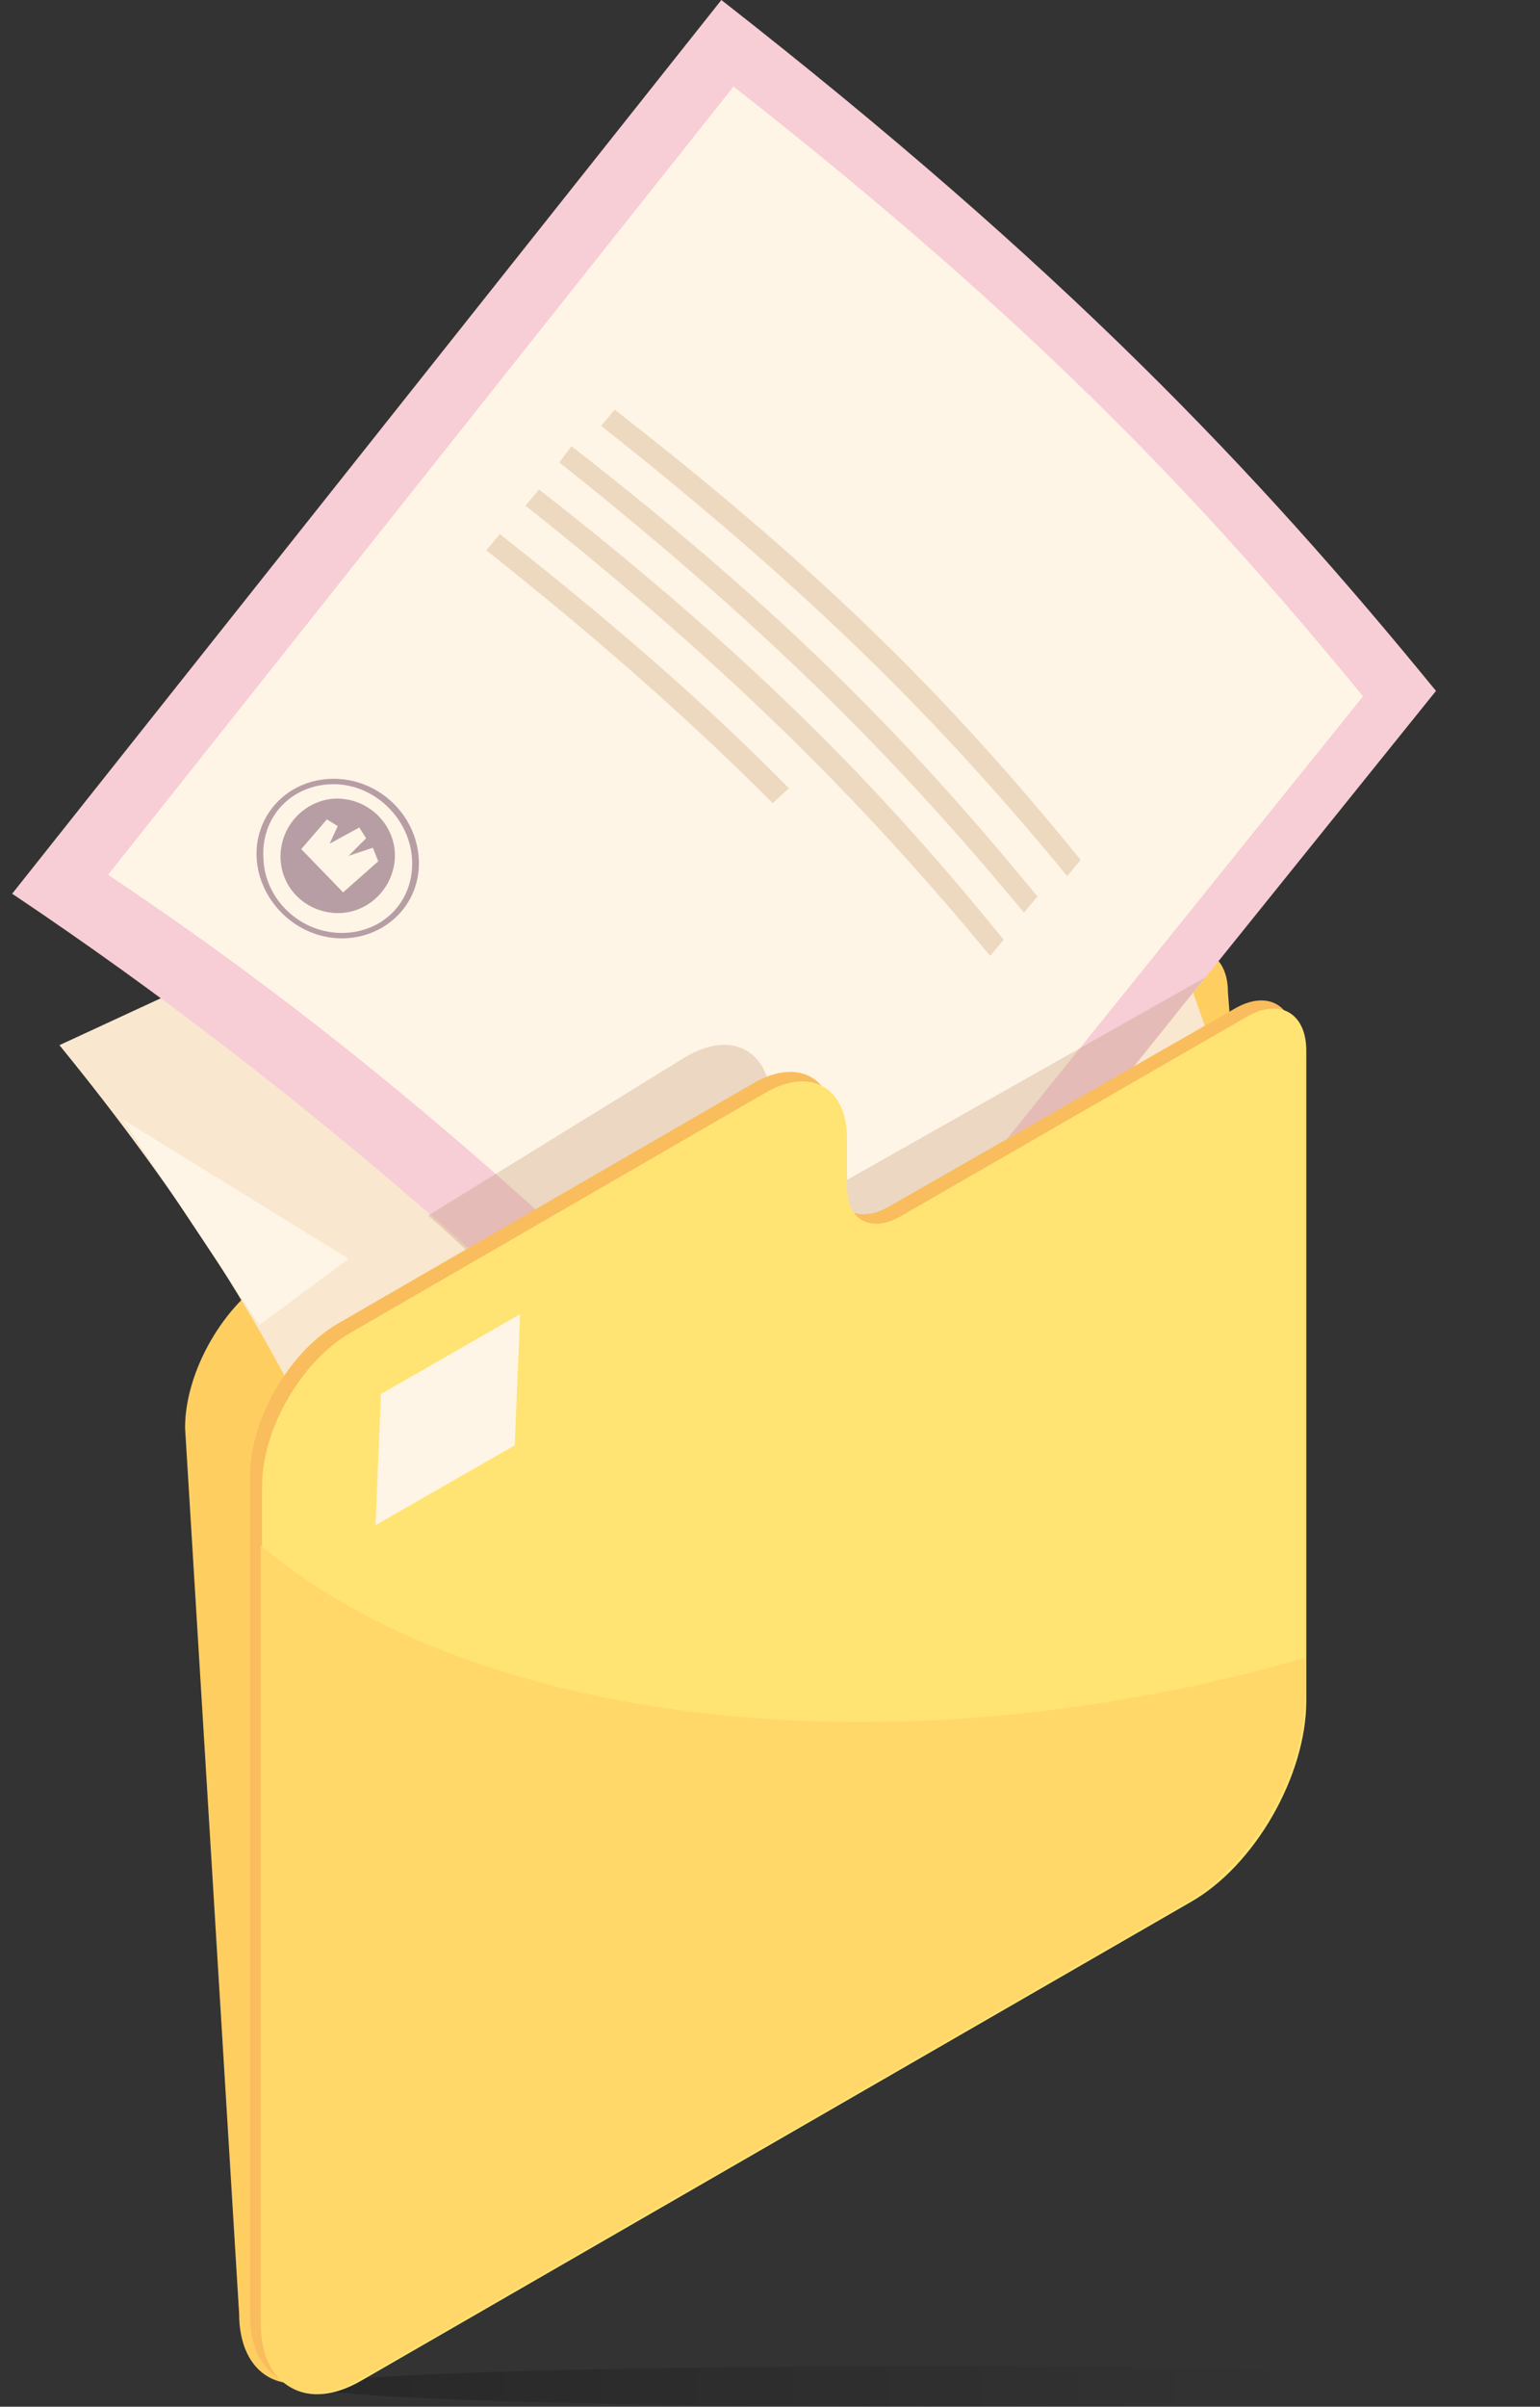 <svg width="114" height="178" viewBox="0 0 114 178" fill="none" xmlns="http://www.w3.org/2000/svg">
<rect x="0" y="0" width="114" height="178" fill="#333333" stroke="none"/>
<ellipse cx="68.5" cy="176.5" rx="45.5" ry="1.5" fill="url(#paint0_linear_1031_37649)" fill-opacity="0.2"/>
<path d="M60.9 85.7C58.7 86.9 57 85.9 57 83.5V79.9C57 76.1 54.3 74.6 51 76.5L20.2 94.3C16.6 96.4 13.7 101.4 13.7 105.6L17.7 171.1C17.7 175.7 21 177.6 25 175.3L86.3 139.8C91.1 137.1 94.9 130.4 94.9 124.9L90.9 73.4C90.9 70.6 88.9 69.5 86.5 70.9L60.9 85.7Z" fill="#FFCE61"/>
<path d="M94.8 109.9C96.2 92.3 88.7 71.2 76 44.2L4.4 77.3C22.6 99.6 31.8 120.2 31.2 139.7L94.8 109.9Z" fill="#F9E7CF"/>
<path d="M106.3 51.1C92.9 34.7 78.6 19.7 53.4 0L0.9 66.1C23.3 81.1 39.8 96.5 56.6 112.8L106.3 51.1Z" fill="#F7CDD6"/>
<path d="M100.9 51.5C89 37 76.5 23.8 54.3 6.4L8 64.7C27.8 77.9 42.3 91.5 57.1 105.9L100.9 51.5Z" fill="#FFF5E6"/>
<path d="M44.5 31.5L45.5 30.3C62 43.1 71.2 52.8 80 63.6L79 64.8C70.2 54.1 60.6 44.2 44.5 31.5Z" fill="#EDD9C0"/>
<path d="M41.4 34.2L42.3 33C58.8 45.8 68 55.6 76.8 66.3L75.8 67.5C67 56.9 57.4 46.9 41.4 34.2Z" fill="#EDD9C0"/>
<path d="M38.9 37.4L39.9 36.2C56.3 49 65.6 58.8 74.3 69.5L73.3 70.7C64.5 60.1 54.9 50.1 38.9 37.4Z" fill="#EDD9C0"/>
<path opacity="0.3" d="M57.1 81.8L57.2 85.7C57.2 88.4 59.1 89.4 61.4 88L89.2 72.3L58.4 110.9C44.9 104.3 40.5 97.6 31.7 89.9L50.7 78.2C54.2 76.1 57.1 77.7 57.1 81.8Z" fill="#BA906E"/>
<path d="M65.7 89.3C63.5 90.5 61.8 89.5 61.8 87.1V83.5C61.8 79.7 59.1 78.2 55.8 80.1L25 97.9C21.4 100 18.5 105 18.5 109.2V171.2C18.5 175.8 21.8 177.7 25.8 175.4L87.2 140C92 137.3 95.8 130.6 95.8 125.1V77.1C95.8 74.3 93.8 73.2 91.4 74.6L65.7 89.3Z" fill="#F9BD5D"/>
<path d="M66.6 90C64.4 91.2 62.7 90.2 62.7 87.8V84.2C62.7 80.4 60 78.9 56.7 80.8L25.9 98.6C22.3 100.7 19.4 105.7 19.4 109.9V171.9C19.4 176.5 22.7 178.4 26.7 176.1L88.1 140.7C92.9 138 96.7 131.3 96.7 125.8V77.7C96.7 74.9 94.7 73.8 92.3 75.2L66.6 90Z" fill="#FFE473"/>
<path d="M88.8 124.6C91.4 124 94 123.4 96.6 122.6V125.7C96.6 131.2 92.7 137.8 88 140.6L26.6 176C22.6 178.3 19.3 176.5 19.3 171.8V114.3C33.4 126.2 60.2 130.8 88.8 124.6Z" fill="#FFD869"/>
<path d="M28.2 103.1L38.5 97.2L38.1 106.9L27.8 112.8L28.2 103.1Z" fill="#FFF5E6"/>
<path d="M25.8 93.1L19.2 98L9.1 82.8L25.8 93.1Z" fill="#FFF5E6"/>
<path d="M24.7 57.6C28 57.6 30.8 60.2 31 63.5C31.2 66.8 28.6 69.4 25.3 69.4C22 69.4 19.2 66.7 19 63.5C18.8 60.3 21.3 57.6 24.7 57.6ZM25.3 69C28.4 69 30.7 66.6 30.5 63.5C30.3 60.5 27.7 58 24.7 58C21.6 58 19.3 60.4 19.5 63.5C19.6 66.5 22.2 69 25.3 69Z" fill="#B79EA4"/>
<path d="M20.8 62.8C21.1 60.5 23.2 58.8 25.5 59.1C27.8 59.4 29.5 61.5 29.2 63.8C28.9 66.1 26.8 67.8 24.5 67.5C22.1 67.2 20.5 65.1 20.8 62.8Z" fill="#B79EA4"/>
<path d="M28 63.7L25.4 66L22.3 62.8L24.2 60.6L25 61.1L24.4 62.4L26.6 61.2C27.1 62 27.1 62 27.1 62L25.8 63.3L27.6 62.7L28 63.7Z" fill="#FFF5E6"/>
<path d="M57.2 59.4C51.4 53.6 44.7 47.6 36 40.7L37 39.5C45.9 46.5 52.7 52.5 58.4 58.3L57.2 59.4Z" fill="#EDD9C0"/>
<defs>
<linearGradient id="paint0_linear_1031_37649" x1="25.5" y1="176.5" x2="97.5" y2="176.5" gradientUnits="userSpaceOnUse">
<stop/>
<stop offset="1" stop-opacity="0"/>
</linearGradient>
</defs>
</svg>
